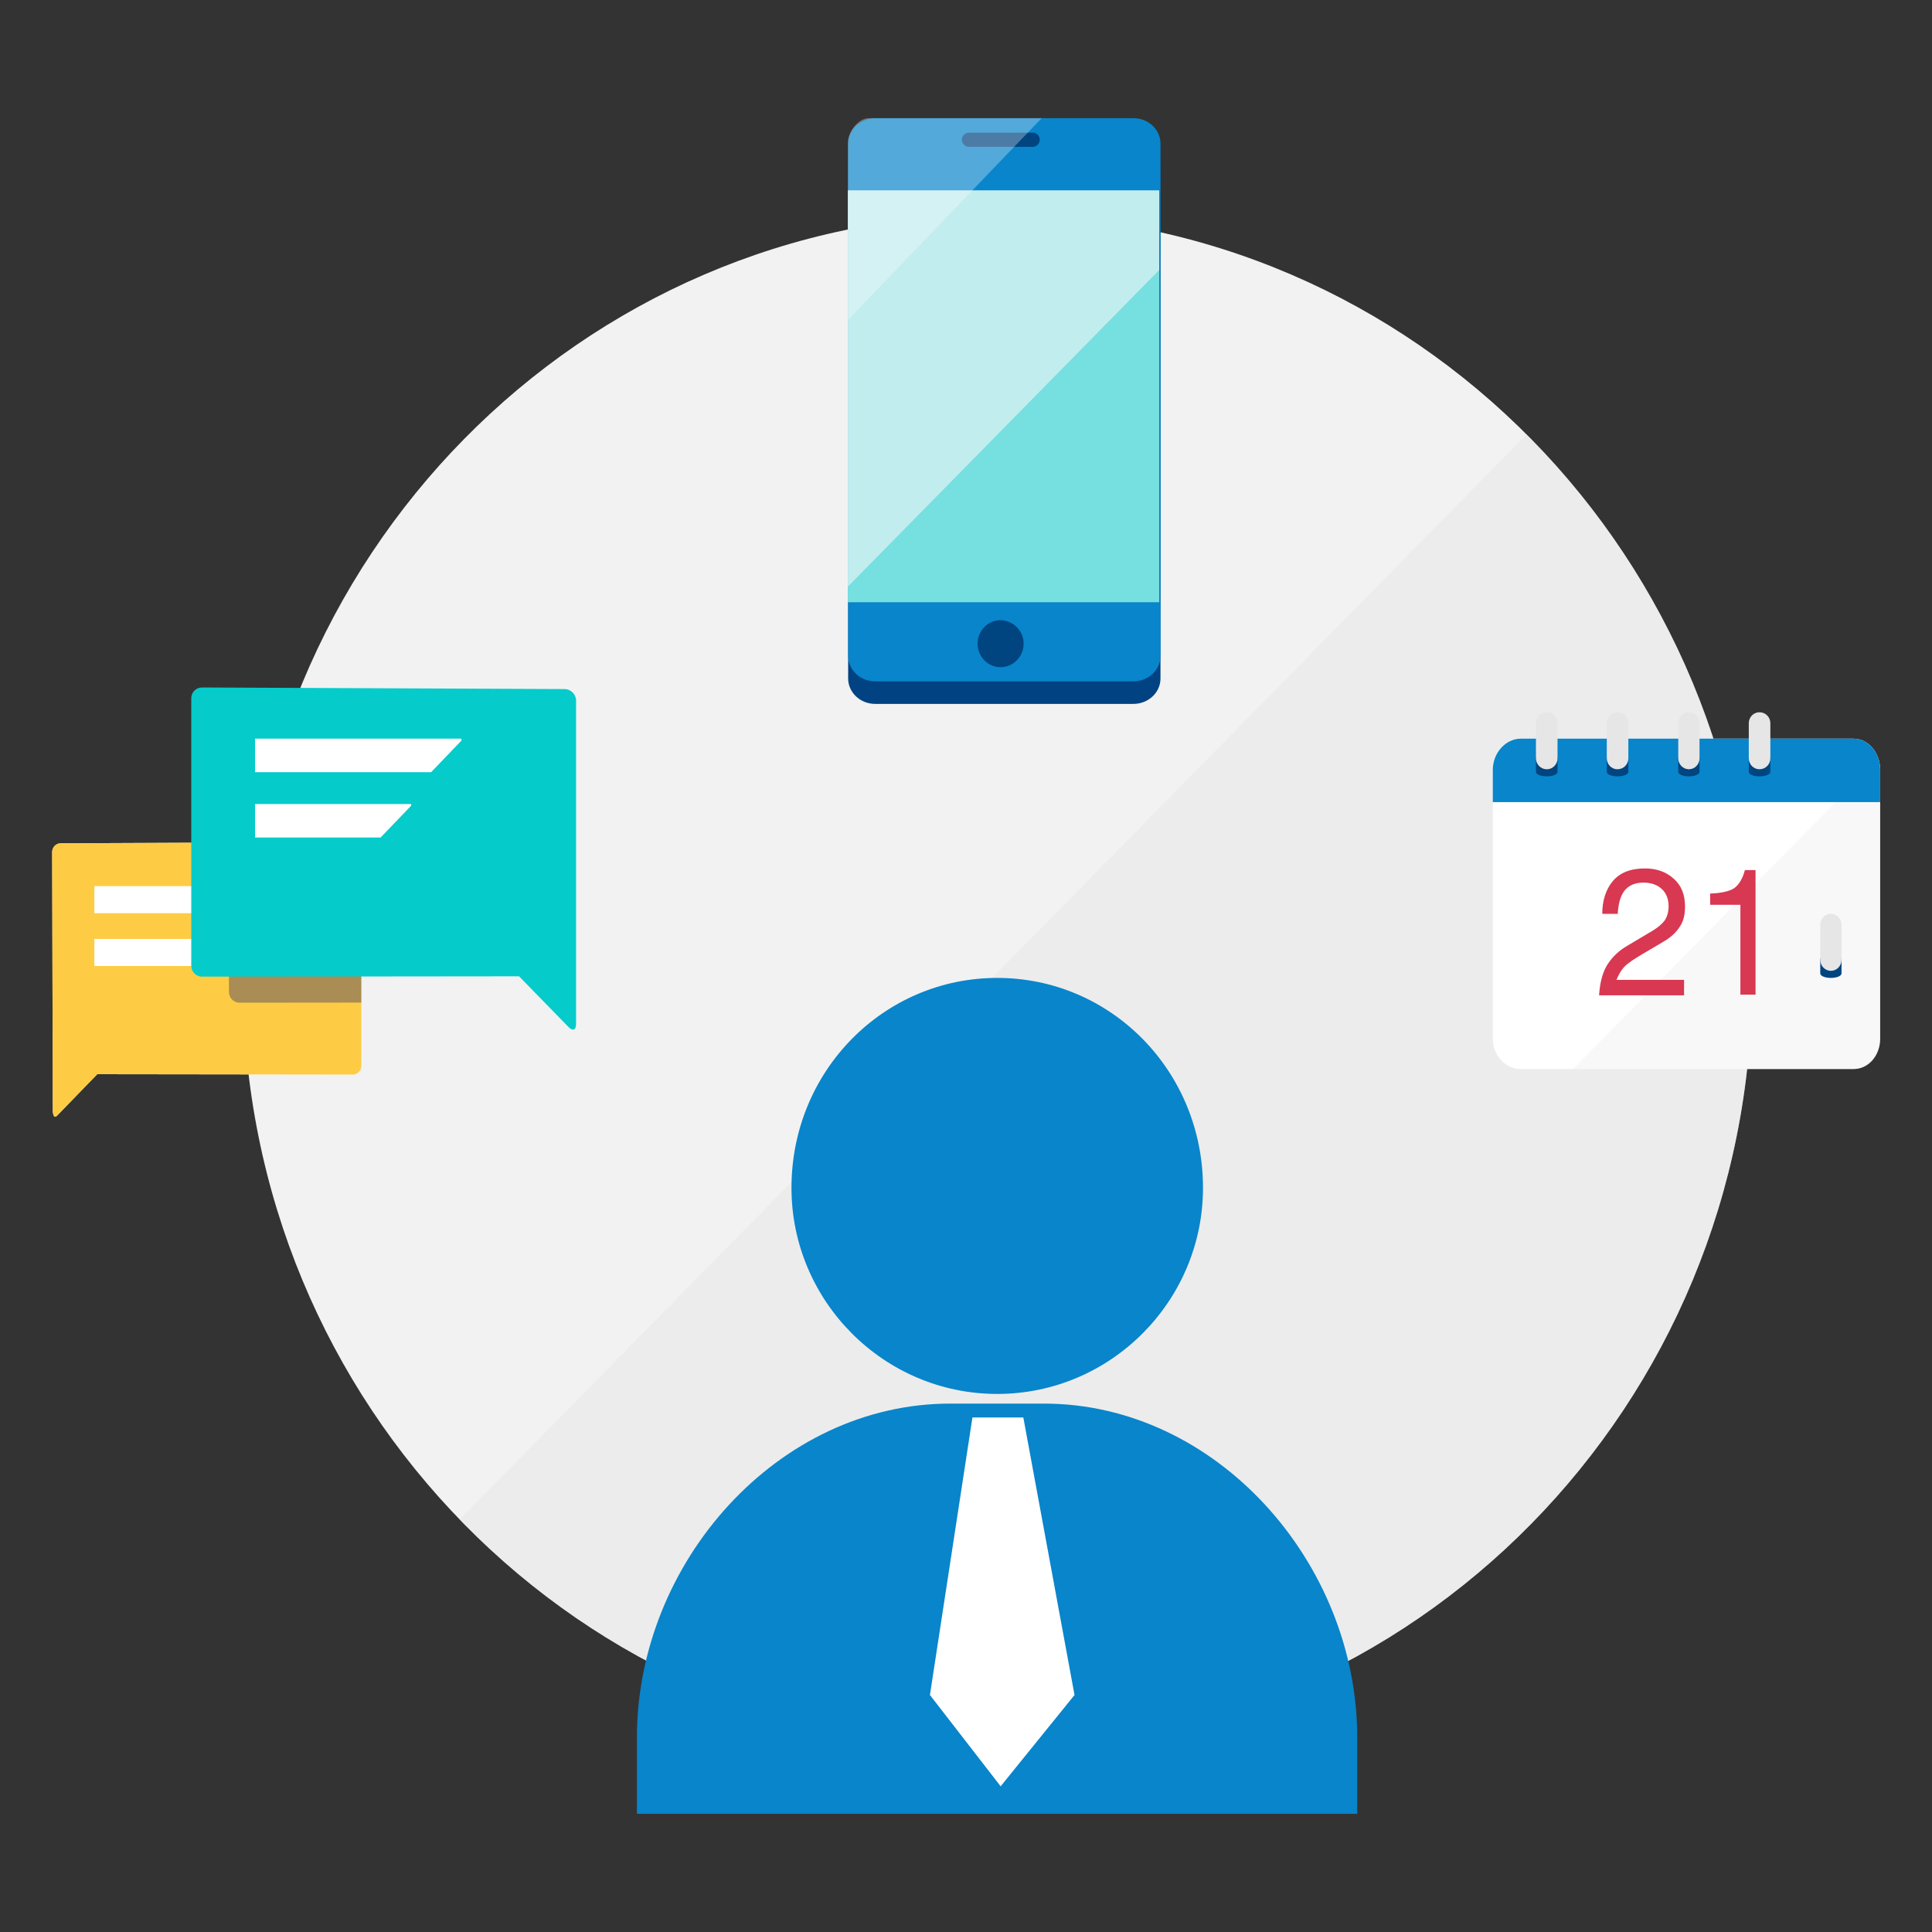 <?xml version="1.0" encoding="utf-8"?>
<!-- Generator: Adobe Illustrator 20.0.0, SVG Export Plug-In . SVG Version: 6.00 Build 0)  -->
<svg version="1.1" id="Capa_1" xmlns="http://www.w3.org/2000/svg" xmlns:xlink="http://www.w3.org/1999/xlink" x="0px" y="0px"
	 viewBox="0 0 600 600" style="enable-background:new 0 0 600 600;" xml:space="preserve">
<rect x="0" y="0" width="600" height="600" fill="#333333" stroke="none"/>
<style type="text/css">
	.st0{clip-path:url(#SVGID_2_);}
	.st1{clip-path:url(#SVGID_4_);fill:#F2F2F2;}
	.st2{clip-path:url(#SVGID_6_);}
	.st3{clip-path:url(#SVGID_8_);enable-background:new    ;}
	.st4{clip-path:url(#SVGID_10_);}
	.st5{clip-path:url(#SVGID_12_);}
	.st6{opacity:0.5;clip-path:url(#SVGID_14_);fill:#E7E7E7;}
	.st7{clip-path:url(#SVGID_16_);}
	.st8{clip-path:url(#SVGID_18_);fill:#0885CB;}
	.st9{clip-path:url(#SVGID_20_);}
	.st10{clip-path:url(#SVGID_22_);fill:#0885CB;}
	.st11{clip-path:url(#SVGID_24_);}
	.st12{clip-path:url(#SVGID_26_);fill:#FFFFFF;}
	.st13{clip-path:url(#SVGID_28_);}
	.st14{clip-path:url(#SVGID_30_);fill:#004282;}
	.st15{clip-path:url(#SVGID_32_);}
	.st16{clip-path:url(#SVGID_34_);fill:#0885CB;}
	.st17{clip-path:url(#SVGID_36_);}
	.st18{clip-path:url(#SVGID_38_);fill:#C2EDEE;}
	.st19{clip-path:url(#SVGID_40_);}
	.st20{clip-path:url(#SVGID_42_);enable-background:new    ;}
	.st21{clip-path:url(#SVGID_44_);}
	.st22{clip-path:url(#SVGID_46_);}
	.st23{opacity:0.4;clip-path:url(#SVGID_48_);fill:#05CBCB;}
	.st24{clip-path:url(#SVGID_50_);}
	.st25{clip-path:url(#SVGID_52_);fill:#004480;}
	.st26{clip-path:url(#SVGID_54_);}
	.st27{clip-path:url(#SVGID_56_);fill:#004480;}
	.st28{clip-path:url(#SVGID_58_);}
	.st29{opacity:0.3;clip-path:url(#SVGID_60_);fill:#FFFFFF;}
	.st30{clip-path:url(#SVGID_62_);}
	.st31{clip-path:url(#SVGID_64_);fill:#FDEEC7;}
	.st32{clip-path:url(#SVGID_66_);}
	.st33{clip-path:url(#SVGID_68_);enable-background:new    ;}
	.st34{clip-path:url(#SVGID_70_);}
	.st35{clip-path:url(#SVGID_72_);}
	.st36{clip-path:url(#SVGID_74_);fill:#FDCC44;}
	.st37{clip-path:url(#SVGID_76_);}
	.st38{clip-path:url(#SVGID_78_);fill:#A98D54;}
	.st39{clip-path:url(#SVGID_80_);}
	.st40{clip-path:url(#SVGID_82_);fill:#FFFFFF;}
	.st41{clip-path:url(#SVGID_84_);}
	.st42{clip-path:url(#SVGID_86_);fill:#FFFFFF;}
	.st43{clip-path:url(#SVGID_88_);}
	.st44{clip-path:url(#SVGID_90_);fill:#05CBCB;}
	.st45{clip-path:url(#SVGID_92_);}
	.st46{clip-path:url(#SVGID_94_);fill:#FFFFFF;}
	.st47{clip-path:url(#SVGID_96_);}
	.st48{clip-path:url(#SVGID_98_);fill:#FFFFFF;}
	.st49{clip-path:url(#SVGID_100_);}
	.st50{clip-path:url(#SVGID_102_);fill:#FFFFFF;}
	.st51{clip-path:url(#SVGID_104_);}
	.st52{clip-path:url(#SVGID_106_);enable-background:new    ;}
	.st53{clip-path:url(#SVGID_108_);}
	.st54{clip-path:url(#SVGID_110_);}
	.st55{opacity:0.3;clip-path:url(#SVGID_112_);fill:#E7E7E7;}
	.st56{clip-path:url(#SVGID_114_);}
	.st57{clip-path:url(#SVGID_116_);fill:#0885CB;}
	.st58{clip-path:url(#SVGID_118_);}
	.st59{clip-path:url(#SVGID_120_);fill:#D83851;}
	.st60{clip-path:url(#SVGID_122_);}
	.st61{clip-path:url(#SVGID_124_);fill:#D83851;}
	.st62{clip-path:url(#SVGID_126_);}
	.st63{clip-path:url(#SVGID_128_);fill:#004480;}
	.st64{clip-path:url(#SVGID_130_);}
	.st65{clip-path:url(#SVGID_132_);fill:#004480;}
	.st66{clip-path:url(#SVGID_134_);}
	.st67{clip-path:url(#SVGID_136_);fill:#004480;}
	.st68{clip-path:url(#SVGID_138_);}
	.st69{clip-path:url(#SVGID_140_);fill:#004480;}
	.st70{clip-path:url(#SVGID_142_);}
	.st71{clip-path:url(#SVGID_144_);fill:#004480;}
	.st72{clip-path:url(#SVGID_146_);}
	.st73{clip-path:url(#SVGID_148_);fill:#E6E6E6;}
	.st74{clip-path:url(#SVGID_150_);}
	.st75{clip-path:url(#SVGID_152_);fill:#E6E6E6;}
	.st76{clip-path:url(#SVGID_154_);}
	.st77{clip-path:url(#SVGID_156_);fill:#E6E6E6;}
	.st78{clip-path:url(#SVGID_158_);}
	.st79{clip-path:url(#SVGID_160_);fill:#E6E6E6;}
	.st80{clip-path:url(#SVGID_162_);}
	.st81{clip-path:url(#SVGID_164_);fill:#E6E6E6;}
</style>
<g>
	<g>
		<defs>
			<path id="SVGID_1_" d="M544.1,304.8c0,131.6-104.9,238.3-234.3,238.3c-129.4,0-234.3-106.7-234.3-238.3
				c0-131.6,104.9-238.2,234.3-238.2C439.2,66.5,544.1,173.2,544.1,304.8"/>
		</defs>
		<clipPath id="SVGID_2_">
			<use xlink:href="#SVGID_1_"  style="overflow:visible;"/>
		</clipPath>
		<g class="st0">
			<defs>
				<rect id="SVGID_3_" x="13.7" y="23.9" width="576" height="548.3"/>
			</defs>
			<clipPath id="SVGID_4_">
				<use xlink:href="#SVGID_3_"  style="overflow:visible;"/>
			</clipPath>
			<rect x="35.5" y="26.2" class="st1" width="548.6" height="557.1"/>
		</g>
	</g>
	<g>
		<defs>
			<path id="SVGID_5_" d="M328.4,67.3c120.7,9.6,215.7,112.3,215.7,237.5c0,131.6-104.9,238.3-234.3,238.3
				c-129.4,0-234.3-106.7-234.3-238.3c0-125.2,95-227.9,215.7-237.5H328.4z"/>
		</defs>
		<clipPath id="SVGID_6_">
			<use xlink:href="#SVGID_5_"  style="overflow:visible;"/>
		</clipPath>
		<g class="st2">
			<defs>
				<rect id="SVGID_7_" x="13.7" y="23.9" width="576" height="548.3"/>
			</defs>
			<clipPath id="SVGID_8_">
				<use xlink:href="#SVGID_7_"  style="overflow:visible;"/>
			</clipPath>
			<g class="st3">
				<g>
					<defs>
						<rect id="SVGID_9_" x="45.7" y="64.3" width="992" height="1007.9"/>
					</defs>
					<clipPath id="SVGID_10_">
						<use xlink:href="#SVGID_9_"  style="overflow:visible;"/>
					</clipPath>
					<g class="st4">
						<defs>
							<polygon id="SVGID_11_" points="1034.6,569.6 540.6,67.3 46.7,569.6 540.6,1071.8 							"/>
						</defs>
						<clipPath id="SVGID_12_">
							<use xlink:href="#SVGID_11_"  style="overflow:visible;"/>
						</clipPath>
						<g class="st5">
							<defs>
								<rect id="SVGID_13_" x="69.7" y="64.3" width="480" height="483.8"/>
							</defs>
							<clipPath id="SVGID_14_">
								<use xlink:href="#SVGID_13_"  style="overflow:visible;"/>
							</clipPath>
							<rect x="6.7" y="27" class="st6" width="1067.9" height="1085.2"/>
						</g>
					</g>
				</g>
			</g>
		</g>
	</g>
	<g>
		<defs>
			<path id="SVGID_15_" d="M309.7,432.9c-35.3,0-63.9-28.9-63.9-64c0-36.3,28.6-65.2,63.9-65.2c35.3,0,63.9,28.9,63.9,65.2
				C373.6,404,345,432.9,309.7,432.9z"/>
		</defs>
		<clipPath id="SVGID_16_">
			<use xlink:href="#SVGID_15_"  style="overflow:visible;"/>
		</clipPath>
		<g class="st7">
			<defs>
				<rect id="SVGID_17_" x="13.7" y="23.9" width="576" height="548.3"/>
			</defs>
			<clipPath id="SVGID_18_">
				<use xlink:href="#SVGID_17_"  style="overflow:visible;"/>
			</clipPath>
			<rect x="205.7" y="263.5" class="st8" width="207.9" height="209.8"/>
		</g>
	</g>
	<g>
		<defs>
			<path id="SVGID_19_" d="M197.8,563.3v-23.7c0-54.4,43.8-103.7,97.3-103.7h29.1c53.5,0,97.3,49.3,97.3,103.7v23.7H197.8z"/>
		</defs>
		<clipPath id="SVGID_20_">
			<use xlink:href="#SVGID_19_"  style="overflow:visible;"/>
		</clipPath>
		<g class="st9">
			<defs>
				<rect id="SVGID_21_" x="13.7" y="23.9" width="576" height="548.3"/>
			</defs>
			<clipPath id="SVGID_22_">
				<use xlink:href="#SVGID_21_"  style="overflow:visible;"/>
			</clipPath>
			<rect x="157.8" y="395.6" class="st10" width="303.8" height="208"/>
		</g>
	</g>
	<g>
		<defs>
			<polygon id="SVGID_23_" points="317.8,440.2 312,440.2 302,440.2 288.8,526.4 310.8,554.8 310.8,554.7 333.7,526.4 			"/>
		</defs>
		<clipPath id="SVGID_24_">
			<use xlink:href="#SVGID_23_"  style="overflow:visible;"/>
		</clipPath>
		<g class="st11">
			<defs>
				<rect id="SVGID_25_" x="13.7" y="23.9" width="576" height="548.3"/>
			</defs>
			<clipPath id="SVGID_26_">
				<use xlink:href="#SVGID_25_"  style="overflow:visible;"/>
			</clipPath>
			<rect x="248.8" y="399.9" class="st12" width="124.9" height="195.2"/>
		</g>
	</g>
	<g>
		<defs>
			<path id="SVGID_27_" d="M360.4,210.7c0,4.4-3.8,7.9-8.4,7.9h-80.2c-4.7,0-8.4-3.6-8.4-7.9V51.6c0-4.4,3.8-7.9,8.4-7.9H352
				c4.7,0,8.4,3.6,8.4,7.9V210.7z"/>
		</defs>
		<clipPath id="SVGID_28_">
			<use xlink:href="#SVGID_27_"  style="overflow:visible;"/>
		</clipPath>
		<g class="st13">
			<defs>
				<rect id="SVGID_29_" x="13.7" y="33.6" width="576" height="548.3"/>
			</defs>
			<clipPath id="SVGID_30_">
				<use xlink:href="#SVGID_29_"  style="overflow:visible;"/>
			</clipPath>
			<rect x="223.3" y="3.3" class="st14" width="177.1" height="255.6"/>
		</g>
	</g>
	<g>
		<defs>
			<path id="SVGID_31_" d="M360.4,203.7c0,4.4-3.8,7.9-8.4,7.9h-80.2c-4.7,0-8.4-3.6-8.4-7.9V44.6c0-4.4,3.8-7.9,8.4-7.9H352
				c4.7,0,8.4,3.6,8.4,7.9V203.7z"/>
		</defs>
		<clipPath id="SVGID_32_">
			<use xlink:href="#SVGID_31_"  style="overflow:visible;"/>
		</clipPath>
		<g class="st15">
			<defs>
				<rect id="SVGID_33_" x="13.7" y="33.6" width="576" height="548.3"/>
			</defs>
			<clipPath id="SVGID_34_">
				<use xlink:href="#SVGID_33_"  style="overflow:visible;"/>
			</clipPath>
			<rect x="223.3" y="-3.6" class="st16" width="177.1" height="255.6"/>
		</g>
	</g>
	<g>
		<defs>
			<rect id="SVGID_35_" x="263.3" y="59.1" width="96.7" height="127.9"/>
		</defs>
		<clipPath id="SVGID_36_">
			<use xlink:href="#SVGID_35_"  style="overflow:visible;"/>
		</clipPath>
		<g class="st17">
			<defs>
				<rect id="SVGID_37_" x="13.7" y="33.6" width="576" height="548.3"/>
			</defs>
			<clipPath id="SVGID_38_">
				<use xlink:href="#SVGID_37_"  style="overflow:visible;"/>
			</clipPath>
			<rect x="223.3" y="18.8" class="st18" width="176.7" height="208.5"/>
		</g>
	</g>
	<g>
		<defs>
			<rect id="SVGID_39_" x="263.3" y="59.1" width="96.7" height="127.9"/>
		</defs>
		<clipPath id="SVGID_40_">
			<use xlink:href="#SVGID_39_"  style="overflow:visible;"/>
		</clipPath>
		<g class="st19">
			<defs>
				<rect id="SVGID_41_" x="13.7" y="33.6" width="576" height="548.3"/>
			</defs>
			<clipPath id="SVGID_42_">
				<use xlink:href="#SVGID_41_"  style="overflow:visible;"/>
			</clipPath>
			<g class="st20">
				<g>
					<defs>
						<rect id="SVGID_43_" x="237.7" y="49.7" width="152" height="153.2"/>
					</defs>
					<clipPath id="SVGID_44_">
						<use xlink:href="#SVGID_43_"  style="overflow:visible;"/>
					</clipPath>
					<g class="st21">
						<defs>
							<polygon id="SVGID_45_" points="244.6,201.2 386.9,56.5 386.9,202.1 							"/>
						</defs>
						<clipPath id="SVGID_46_">
							<use xlink:href="#SVGID_45_"  style="overflow:visible;"/>
						</clipPath>
						<g class="st22">
							<defs>
								<rect id="SVGID_47_" x="261.7" y="57.7" width="104" height="137.1"/>
							</defs>
							<clipPath id="SVGID_48_">
								<use xlink:href="#SVGID_47_"  style="overflow:visible;"/>
							</clipPath>
							<rect x="204.6" y="16.2" class="st23" width="222.3" height="226.2"/>
						</g>
					</g>
				</g>
			</g>
		</g>
	</g>
	<g>
		<defs>
			<path id="SVGID_49_" d="M317.9,199.9c0,4-3.2,7.3-7.2,7.3c-3.9,0-7.1-3.3-7.1-7.3c0-4,3.2-7.3,7.1-7.3
				C314.7,192.7,317.9,195.9,317.9,199.9"/>
		</defs>
		<clipPath id="SVGID_50_">
			<use xlink:href="#SVGID_49_"  style="overflow:visible;"/>
		</clipPath>
		<g class="st24">
			<defs>
				<rect id="SVGID_51_" x="13.7" y="33.6" width="576" height="548.3"/>
			</defs>
			<clipPath id="SVGID_52_">
				<use xlink:href="#SVGID_51_"  style="overflow:visible;"/>
			</clipPath>
			<rect x="263.6" y="152.3" class="st25" width="94.3" height="95.2"/>
		</g>
	</g>
	<g>
		<defs>
			<path id="SVGID_53_" d="M322.9,43.4c0,1.2-1,2.2-2.2,2.2h-19.8c-1.2,0-2.2-1-2.2-2.2c0-1.2,1-2.2,2.2-2.2h19.8
				C321.9,41.1,322.9,42.2,322.9,43.4"/>
		</defs>
		<clipPath id="SVGID_54_">
			<use xlink:href="#SVGID_53_"  style="overflow:visible;"/>
		</clipPath>
		<g class="st26">
			<defs>
				<rect id="SVGID_55_" x="13.7" y="33.6" width="576" height="548.3"/>
			</defs>
			<clipPath id="SVGID_56_">
				<use xlink:href="#SVGID_55_"  style="overflow:visible;"/>
			</clipPath>
			<rect x="258.6" y="0.8" class="st27" width="104.3" height="85.1"/>
		</g>
	</g>
	<g>
		<defs>
			<path id="SVGID_57_" d="M323.5,36.7h-53.7c-3.4,0-6.5,4.4-6.5,7.7v55L323.5,36.7z"/>
		</defs>
		<clipPath id="SVGID_58_">
			<use xlink:href="#SVGID_57_"  style="overflow:visible;"/>
		</clipPath>
		<g class="st28">
			<defs>
				<rect id="SVGID_59_" x="13.7" y="33.6" width="576" height="548.3"/>
			</defs>
			<clipPath id="SVGID_60_">
				<use xlink:href="#SVGID_59_"  style="overflow:visible;"/>
			</clipPath>
			<rect x="223.3" y="-3.6" class="st29" width="140.2" height="143.3"/>
		</g>
	</g>
	<g>
		<defs>
			<path id="SVGID_61_" d="M109.5,261.5l-90.7,0.4c-1.4,0-2.6,1.2-2.6,2.7l0.2,80.1c0,1.5,0.4,2.8,1.4,1.7l12.4-12.8l79.3,0.1
				c1.4,0,2.6-1.2,2.6-2.7l0-66.9C112.1,262.7,110.9,261.5,109.5,261.5L109.5,261.5z"/>
		</defs>
		<clipPath id="SVGID_62_">
			<use xlink:href="#SVGID_61_"  style="overflow:visible;"/>
		</clipPath>
		<g class="st30">
			<defs>
				<rect id="SVGID_63_" x="13.7" y="23.9" width="576" height="548.3"/>
			</defs>
			<clipPath id="SVGID_64_">
				<use xlink:href="#SVGID_63_"  style="overflow:visible;"/>
			</clipPath>
			<rect x="-23.9" y="221.2" class="st31" width="176" height="166"/>
		</g>
	</g>
	<g>
		<defs>
			<path id="SVGID_65_" d="M109.5,261.5l-90.7,0.4c-1.4,0-2.6,1.2-2.6,2.7l0.2,80.1c0,1.5,0.4,2.8,1.4,1.7l12.4-12.8l79.4,0.1
				c1.4,0,2.6-1.2,2.6-2.7l0-66.9C112.1,262.7,110.9,261.5,109.5,261.5L109.5,261.5z"/>
		</defs>
		<clipPath id="SVGID_66_">
			<use xlink:href="#SVGID_65_"  style="overflow:visible;"/>
		</clipPath>
		<g class="st32">
			<defs>
				<rect id="SVGID_67_" x="13.7" y="23.9" width="576" height="548.3"/>
			</defs>
			<clipPath id="SVGID_68_">
				<use xlink:href="#SVGID_67_"  style="overflow:visible;"/>
			</clipPath>
			<g class="st33">
				<g>
					<defs>
						<rect id="SVGID_69_" x="13.7" y="217.4" width="184" height="137.1"/>
					</defs>
					<clipPath id="SVGID_70_">
						<use xlink:href="#SVGID_69_"  style="overflow:visible;"/>
					</clipPath>
					<g class="st34">
						<defs>
							<rect id="SVGID_71_" x="13.7" y="259.2" width="100.6" height="90.1"/>
						</defs>
						<clipPath id="SVGID_72_">
							<use xlink:href="#SVGID_71_"  style="overflow:visible;"/>
						</clipPath>
						<g class="st35">
							<defs>
								<rect id="SVGID_73_" x="13.7" y="257.8" width="104" height="96.8"/>
							</defs>
							<clipPath id="SVGID_74_">
								<use xlink:href="#SVGID_73_"  style="overflow:visible;"/>
							</clipPath>
							<rect x="-26.3" y="218.9" class="st36" width="180.6" height="170.7"/>
						</g>
					</g>
					<g class="st34">
						<defs>
							<path id="SVGID_75_" d="M74.4,221.7L74.4,221.7c-1.8,0-3.3,1.5-3.3,3.3l0,83.1c0,1.8,1.5,3.3,3.3,3.3l98.5-0.1l15.4,15.8
								c1.3,1.3,2.3,0.9,2.3-1l0-100.5c0-1.9-1.8-3.5-3.5-3.5L74.4,221.7"/>
						</defs>
						<clipPath id="SVGID_76_">
							<use xlink:href="#SVGID_75_"  style="overflow:visible;"/>
						</clipPath>
						<g class="st37">
							<defs>
								<rect id="SVGID_77_" x="13.7" y="257.8" width="104" height="96.8"/>
							</defs>
							<clipPath id="SVGID_78_">
								<use xlink:href="#SVGID_77_"  style="overflow:visible;"/>
							</clipPath>
							<rect x="31.2" y="181.4" class="st38" width="199.5" height="186.9"/>
						</g>
					</g>
				</g>
			</g>
		</g>
	</g>
	<g>
		<defs>
			<polygon id="SVGID_79_" points="29.3,291.6 68.4,291.6 68.4,292 60.8,300 29.3,300 			"/>
		</defs>
		<clipPath id="SVGID_80_">
			<use xlink:href="#SVGID_79_"  style="overflow:visible;"/>
		</clipPath>
		<g class="st39">
			<defs>
				<rect id="SVGID_81_" x="13.7" y="23.9" width="576" height="548.3"/>
			</defs>
			<clipPath id="SVGID_82_">
				<use xlink:href="#SVGID_81_"  style="overflow:visible;"/>
			</clipPath>
			<rect x="-10.7" y="251.3" class="st40" width="119.1" height="89"/>
		</g>
	</g>
	<g>
		<defs>
			<polygon id="SVGID_83_" points="29.3,275.2 81,275.2 81,275.7 73.4,283.6 29.3,283.6 			"/>
		</defs>
		<clipPath id="SVGID_84_">
			<use xlink:href="#SVGID_83_"  style="overflow:visible;"/>
		</clipPath>
		<g class="st41">
			<defs>
				<rect id="SVGID_85_" x="13.7" y="23.9" width="576" height="548.3"/>
			</defs>
			<clipPath id="SVGID_86_">
				<use xlink:href="#SVGID_85_"  style="overflow:visible;"/>
			</clipPath>
			<rect x="-10.7" y="234.9" class="st42" width="131.7" height="89"/>
		</g>
	</g>
	<g>
		<defs>
			<path id="SVGID_87_" d="M62.7,213.5L62.7,213.5c-1.8,0-3.3,1.5-3.3,3.3l0,83.1c0,1.9,1.5,3.4,3.3,3.4l98.5-0.1l15.4,15.8
				c1.3,1.3,2.3,0.9,2.3-1l0-100.5c0-1.9-1.7-3.5-3.5-3.5L62.7,213.5"/>
		</defs>
		<clipPath id="SVGID_88_">
			<use xlink:href="#SVGID_87_"  style="overflow:visible;"/>
		</clipPath>
		<g class="st43">
			<defs>
				<rect id="SVGID_89_" x="13.7" y="23.9" width="576" height="548.3"/>
			</defs>
			<clipPath id="SVGID_90_">
				<use xlink:href="#SVGID_89_"  style="overflow:visible;"/>
			</clipPath>
			<rect x="19.4" y="173.1" class="st44" width="199.4" height="186.9"/>
		</g>
	</g>
	<g>
		<defs>
			<polygon id="SVGID_91_" points="79.2,249.7 127.7,249.7 127.7,250.2 118.2,260.1 79.2,260.1 			"/>
		</defs>
		<clipPath id="SVGID_92_">
			<use xlink:href="#SVGID_91_"  style="overflow:visible;"/>
		</clipPath>
		<g class="st45">
			<defs>
				<rect id="SVGID_93_" x="13.7" y="23.9" width="576" height="548.3"/>
			</defs>
			<clipPath id="SVGID_94_">
				<use xlink:href="#SVGID_93_"  style="overflow:visible;"/>
			</clipPath>
			<rect x="39.2" y="209.4" class="st46" width="128.5" height="91"/>
		</g>
	</g>
	<g>
		<defs>
			<polygon id="SVGID_95_" points="79.2,229.4 143.3,229.4 143.3,230 133.9,239.8 79.2,239.8 			"/>
		</defs>
		<clipPath id="SVGID_96_">
			<use xlink:href="#SVGID_95_"  style="overflow:visible;"/>
		</clipPath>
		<g class="st47">
			<defs>
				<rect id="SVGID_97_" x="13.7" y="23.9" width="576" height="548.3"/>
			</defs>
			<clipPath id="SVGID_98_">
				<use xlink:href="#SVGID_97_"  style="overflow:visible;"/>
			</clipPath>
			<rect x="39.2" y="189.1" class="st48" width="144.1" height="91"/>
		</g>
	</g>
	<g>
		<defs>
			<path id="SVGID_99_" d="M583.9,322.5c0,5.3-3.6,9.5-8.3,9.5H472.3c-4.7,0-8.7-4.2-8.7-9.5v-83.4c0-5.3,4-9.7,8.7-9.7h103.3
				c4.7,0,8.3,4.4,8.3,9.7V322.5z"/>
		</defs>
		<clipPath id="SVGID_100_">
			<use xlink:href="#SVGID_99_"  style="overflow:visible;"/>
		</clipPath>
		<g class="st49">
			<defs>
				<rect id="SVGID_101_" x="13.7" y="23.9" width="576" height="548.3"/>
			</defs>
			<clipPath id="SVGID_102_">
				<use xlink:href="#SVGID_101_"  style="overflow:visible;"/>
			</clipPath>
			<rect x="423.6" y="189.1" class="st50" width="200.3" height="183.3"/>
		</g>
	</g>
	<g>
		<defs>
			<path id="SVGID_103_" d="M472.3,229.4c-4.7,0-8.7,4.4-8.7,9.7v83.4c0,5.3,4,9.5,8.7,9.5h103.3c4.7,0,8.3-4.2,8.3-9.5v-83.4
				c0-5.3-3.6-9.7-8.3-9.7H472.3z"/>
		</defs>
		<clipPath id="SVGID_104_">
			<use xlink:href="#SVGID_103_"  style="overflow:visible;"/>
		</clipPath>
		<g class="st51">
			<defs>
				<rect id="SVGID_105_" x="13.7" y="23.9" width="576" height="548.3"/>
			</defs>
			<clipPath id="SVGID_106_">
				<use xlink:href="#SVGID_105_"  style="overflow:visible;"/>
			</clipPath>
			<g class="st52">
				<g>
					<defs>
						<rect id="SVGID_107_" x="421.7" y="201.3" width="192" height="177.4"/>
					</defs>
					<clipPath id="SVGID_108_">
						<use xlink:href="#SVGID_107_"  style="overflow:visible;"/>
					</clipPath>
					<g class="st53">
						<defs>
							<polygon id="SVGID_109_" points="459.6,361.4 592,226.8 612,361.4 546.2,374.4 							"/>
						</defs>
						<clipPath id="SVGID_110_">
							<use xlink:href="#SVGID_109_"  style="overflow:visible;"/>
						</clipPath>
						<g class="st54">
							<defs>
								<rect id="SVGID_111_" x="461.7" y="225.5" width="128" height="112.9"/>
							</defs>
							<clipPath id="SVGID_112_">
								<use xlink:href="#SVGID_111_"  style="overflow:visible;"/>
							</clipPath>
							<rect x="419.6" y="186.5" class="st55" width="232.4" height="228.3"/>
						</g>
					</g>
					<g class="st53">
						<defs>
							<rect id="SVGID_113_" x="427.5" y="208.3" width="169.8" height="40.8"/>
						</defs>
						<clipPath id="SVGID_114_">
							<use xlink:href="#SVGID_113_"  style="overflow:visible;"/>
						</clipPath>
						<g class="st56">
							<defs>
								<rect id="SVGID_115_" x="461.7" y="225.5" width="128" height="112.9"/>
							</defs>
							<clipPath id="SVGID_116_">
								<use xlink:href="#SVGID_115_"  style="overflow:visible;"/>
							</clipPath>
							<rect x="387.5" y="168" class="st57" width="249.7" height="121.4"/>
						</g>
					</g>
					<g class="st53">
						<defs>
							<path id="SVGID_117_" d="M499.3,299.4c1.5-2.3,3.5-4.2,6.1-5.7l7.9-4.7c1.8-1.1,3-2.2,3.8-3.3c0.7-1.2,1.1-2.6,1.1-4.2
								c0-2.3-0.7-4.1-2.1-5.4c-1.4-1.3-3.3-2-5.7-2c-2.7,0-4.6,0.9-5.9,2.5c-1.2,1.6-1.9,3.8-2.1,7.2h-4.8c0-4.1,1.1-7.6,3.3-10.2
								c2.2-2.6,5.5-3.9,10-3.9c3.6,0,6.6,1.1,8.9,3.2c2.4,2.1,3.5,5,3.5,8.7c0,2.5-0.5,4.6-1.7,6.3c-1.1,1.7-2.8,3.3-5.1,4.6
								l-6.6,3.9c-2.3,1.4-4.1,2.5-5.3,3.7c-1.2,1.2-2,2.8-2.6,4.2h21v4.8h-26.4C496.9,304.8,497.8,301.7,499.3,299.4"/>
						</defs>
						<clipPath id="SVGID_118_">
							<use xlink:href="#SVGID_117_"  style="overflow:visible;"/>
						</clipPath>
						<g class="st58">
							<defs>
								<rect id="SVGID_119_" x="461.7" y="225.5" width="128" height="112.9"/>
							</defs>
							<clipPath id="SVGID_120_">
								<use xlink:href="#SVGID_119_"  style="overflow:visible;"/>
							</clipPath>
							<rect x="456.7" y="229.4" class="st59" width="106.7" height="119.8"/>
						</g>
					</g>
					<g class="st53">
						<defs>
							<path id="SVGID_121_" d="M531.1,277.5c3.3-0.1,6.1-0.7,7.5-1.7c1.4-1,2.6-2.9,3.3-5.6h3.3v38.7h-4.7V281h-9.4V277.5z"/>
						</defs>
						<clipPath id="SVGID_122_">
							<use xlink:href="#SVGID_121_"  style="overflow:visible;"/>
						</clipPath>
						<g class="st60">
							<defs>
								<rect id="SVGID_123_" x="461.7" y="225.5" width="128" height="112.9"/>
							</defs>
							<clipPath id="SVGID_124_">
								<use xlink:href="#SVGID_123_"  style="overflow:visible;"/>
							</clipPath>
							<rect x="491.1" y="229.8" class="st61" width="94" height="119.4"/>
						</g>
					</g>
				</g>
			</g>
		</g>
	</g>
	<g>
		<defs>
			<path id="SVGID_125_" d="M483.7,239.7c0,0.8-1.5,1.4-3.3,1.4c-1.9,0-3.4-0.6-3.4-1.4v-4.4c0-0.8,1.5-1.4,3.4-1.4
				c1.8,0,3.3,0.6,3.3,1.4V239.7z"/>
		</defs>
		<clipPath id="SVGID_126_">
			<use xlink:href="#SVGID_125_"  style="overflow:visible;"/>
		</clipPath>
		<g class="st62">
			<defs>
				<rect id="SVGID_127_" x="13.7" y="23.9" width="576" height="548.3"/>
			</defs>
			<clipPath id="SVGID_128_">
				<use xlink:href="#SVGID_127_"  style="overflow:visible;"/>
			</clipPath>
			<rect x="437" y="193.6" class="st63" width="86.7" height="87.8"/>
		</g>
	</g>
	<g>
		<defs>
			<path id="SVGID_129_" d="M505.7,239.7c0,0.8-1.5,1.4-3.4,1.4c-1.8,0-3.3-0.6-3.3-1.4v-4.4c0-0.8,1.5-1.4,3.3-1.4
				c1.9,0,3.4,0.6,3.4,1.4V239.7z"/>
		</defs>
		<clipPath id="SVGID_130_">
			<use xlink:href="#SVGID_129_"  style="overflow:visible;"/>
		</clipPath>
		<g class="st64">
			<defs>
				<rect id="SVGID_131_" x="13.7" y="23.9" width="576" height="548.3"/>
			</defs>
			<clipPath id="SVGID_132_">
				<use xlink:href="#SVGID_131_"  style="overflow:visible;"/>
			</clipPath>
			<rect x="459" y="193.6" class="st65" width="86.7" height="87.8"/>
		</g>
	</g>
	<g>
		<defs>
			<path id="SVGID_133_" d="M527.8,239.7c0,0.8-1.5,1.4-3.3,1.4c-1.8,0-3.3-0.6-3.3-1.4v-4.4c0-0.8,1.5-1.4,3.3-1.4
				c1.8,0,3.3,0.6,3.3,1.4V239.7z"/>
		</defs>
		<clipPath id="SVGID_134_">
			<use xlink:href="#SVGID_133_"  style="overflow:visible;"/>
		</clipPath>
		<g class="st66">
			<defs>
				<rect id="SVGID_135_" x="13.7" y="23.9" width="576" height="548.3"/>
			</defs>
			<clipPath id="SVGID_136_">
				<use xlink:href="#SVGID_135_"  style="overflow:visible;"/>
			</clipPath>
			<rect x="481.1" y="193.6" class="st67" width="86.7" height="87.8"/>
		</g>
	</g>
	<g>
		<defs>
			<path id="SVGID_137_" d="M549.8,239.7c0,0.8-1.5,1.4-3.4,1.4c-1.8,0-3.3-0.6-3.3-1.4v-4.4c0-0.8,1.5-1.4,3.3-1.4
				c1.9,0,3.4,0.6,3.4,1.4V239.7z"/>
		</defs>
		<clipPath id="SVGID_138_">
			<use xlink:href="#SVGID_137_"  style="overflow:visible;"/>
		</clipPath>
		<g class="st68">
			<defs>
				<rect id="SVGID_139_" x="13.7" y="23.9" width="576" height="548.3"/>
			</defs>
			<clipPath id="SVGID_140_">
				<use xlink:href="#SVGID_139_"  style="overflow:visible;"/>
			</clipPath>
			<rect x="503.1" y="193.6" class="st69" width="86.7" height="87.8"/>
		</g>
	</g>
	<g>
		<defs>
			<path id="SVGID_141_" d="M571.9,302.3c0,0.8-1.5,1.4-3.3,1.4c-1.8,0-3.3-0.6-3.3-1.4v-4.4c0-0.8,1.5-1.4,3.3-1.4
				c1.8,0,3.3,0.6,3.3,1.4V302.3z"/>
		</defs>
		<clipPath id="SVGID_142_">
			<use xlink:href="#SVGID_141_"  style="overflow:visible;"/>
		</clipPath>
		<g class="st70">
			<defs>
				<rect id="SVGID_143_" x="13.7" y="86.6" width="576" height="548.3"/>
			</defs>
			<clipPath id="SVGID_144_">
				<use xlink:href="#SVGID_143_"  style="overflow:visible;"/>
			</clipPath>
			<rect x="525.2" y="256.2" class="st71" width="86.7" height="87.8"/>
		</g>
	</g>
	<g>
		<defs>
			<path id="SVGID_145_" d="M483.7,235.5c0,1.9-1.5,3.4-3.3,3.4c-1.9,0-3.4-1.5-3.4-3.4v-10.9c0-1.9,1.5-3.4,3.4-3.4
				c1.8,0,3.3,1.5,3.3,3.4V235.5z"/>
		</defs>
		<clipPath id="SVGID_146_">
			<use xlink:href="#SVGID_145_"  style="overflow:visible;"/>
		</clipPath>
		<g class="st72">
			<defs>
				<rect id="SVGID_147_" x="13.7" y="23.9" width="576" height="548.3"/>
			</defs>
			<clipPath id="SVGID_148_">
				<use xlink:href="#SVGID_147_"  style="overflow:visible;"/>
			</clipPath>
			<rect x="437" y="180.9" class="st73" width="86.7" height="98.3"/>
		</g>
	</g>
	<g>
		<defs>
			<path id="SVGID_149_" d="M505.7,235.5c0,1.9-1.5,3.4-3.4,3.4c-1.8,0-3.3-1.5-3.3-3.4v-10.9c0-1.9,1.5-3.4,3.3-3.4
				c1.9,0,3.4,1.5,3.4,3.4V235.5z"/>
		</defs>
		<clipPath id="SVGID_150_">
			<use xlink:href="#SVGID_149_"  style="overflow:visible;"/>
		</clipPath>
		<g class="st74">
			<defs>
				<rect id="SVGID_151_" x="13.7" y="23.9" width="576" height="548.3"/>
			</defs>
			<clipPath id="SVGID_152_">
				<use xlink:href="#SVGID_151_"  style="overflow:visible;"/>
			</clipPath>
			<rect x="459" y="180.9" class="st75" width="86.7" height="98.3"/>
		</g>
	</g>
	<g>
		<defs>
			<path id="SVGID_153_" d="M527.8,235.5c0,1.9-1.5,3.4-3.3,3.4c-1.8,0-3.3-1.5-3.3-3.4v-10.9c0-1.9,1.5-3.4,3.3-3.4
				c1.8,0,3.3,1.5,3.3,3.4V235.5z"/>
		</defs>
		<clipPath id="SVGID_154_">
			<use xlink:href="#SVGID_153_"  style="overflow:visible;"/>
		</clipPath>
		<g class="st76">
			<defs>
				<rect id="SVGID_155_" x="13.7" y="23.9" width="576" height="548.3"/>
			</defs>
			<clipPath id="SVGID_156_">
				<use xlink:href="#SVGID_155_"  style="overflow:visible;"/>
			</clipPath>
			<rect x="481.1" y="180.9" class="st77" width="86.7" height="98.3"/>
		</g>
	</g>
	<g>
		<defs>
			<path id="SVGID_157_" d="M549.8,235.5c0,1.9-1.5,3.4-3.4,3.4c-1.8,0-3.3-1.5-3.3-3.4v-10.9c0-1.9,1.5-3.4,3.3-3.4
				c1.9,0,3.4,1.5,3.4,3.4V235.5z"/>
		</defs>
		<clipPath id="SVGID_158_">
			<use xlink:href="#SVGID_157_"  style="overflow:visible;"/>
		</clipPath>
		<g class="st78">
			<defs>
				<rect id="SVGID_159_" x="13.7" y="23.9" width="576" height="548.3"/>
			</defs>
			<clipPath id="SVGID_160_">
				<use xlink:href="#SVGID_159_"  style="overflow:visible;"/>
			</clipPath>
			<rect x="503.1" y="180.9" class="st79" width="86.7" height="98.3"/>
		</g>
	</g>
	<g>
		<defs>
			<path id="SVGID_161_" d="M571.9,298.1c0,1.9-1.5,3.4-3.3,3.4c-1.8,0-3.3-1.5-3.3-3.4v-10.9c0-1.9,1.5-3.4,3.3-3.4
				c1.8,0,3.3,1.5,3.3,3.4V298.1z"/>
		</defs>
		<clipPath id="SVGID_162_">
			<use xlink:href="#SVGID_161_"  style="overflow:visible;"/>
		</clipPath>
		<g class="st80">
			<defs>
				<rect id="SVGID_163_" x="13.7" y="86.6" width="576" height="548.3"/>
			</defs>
			<clipPath id="SVGID_164_">
				<use xlink:href="#SVGID_163_"  style="overflow:visible;"/>
			</clipPath>
			<rect x="525.2" y="243.5" class="st81" width="86.7" height="98.3"/>
		</g>
	</g>
</g>
</svg>
